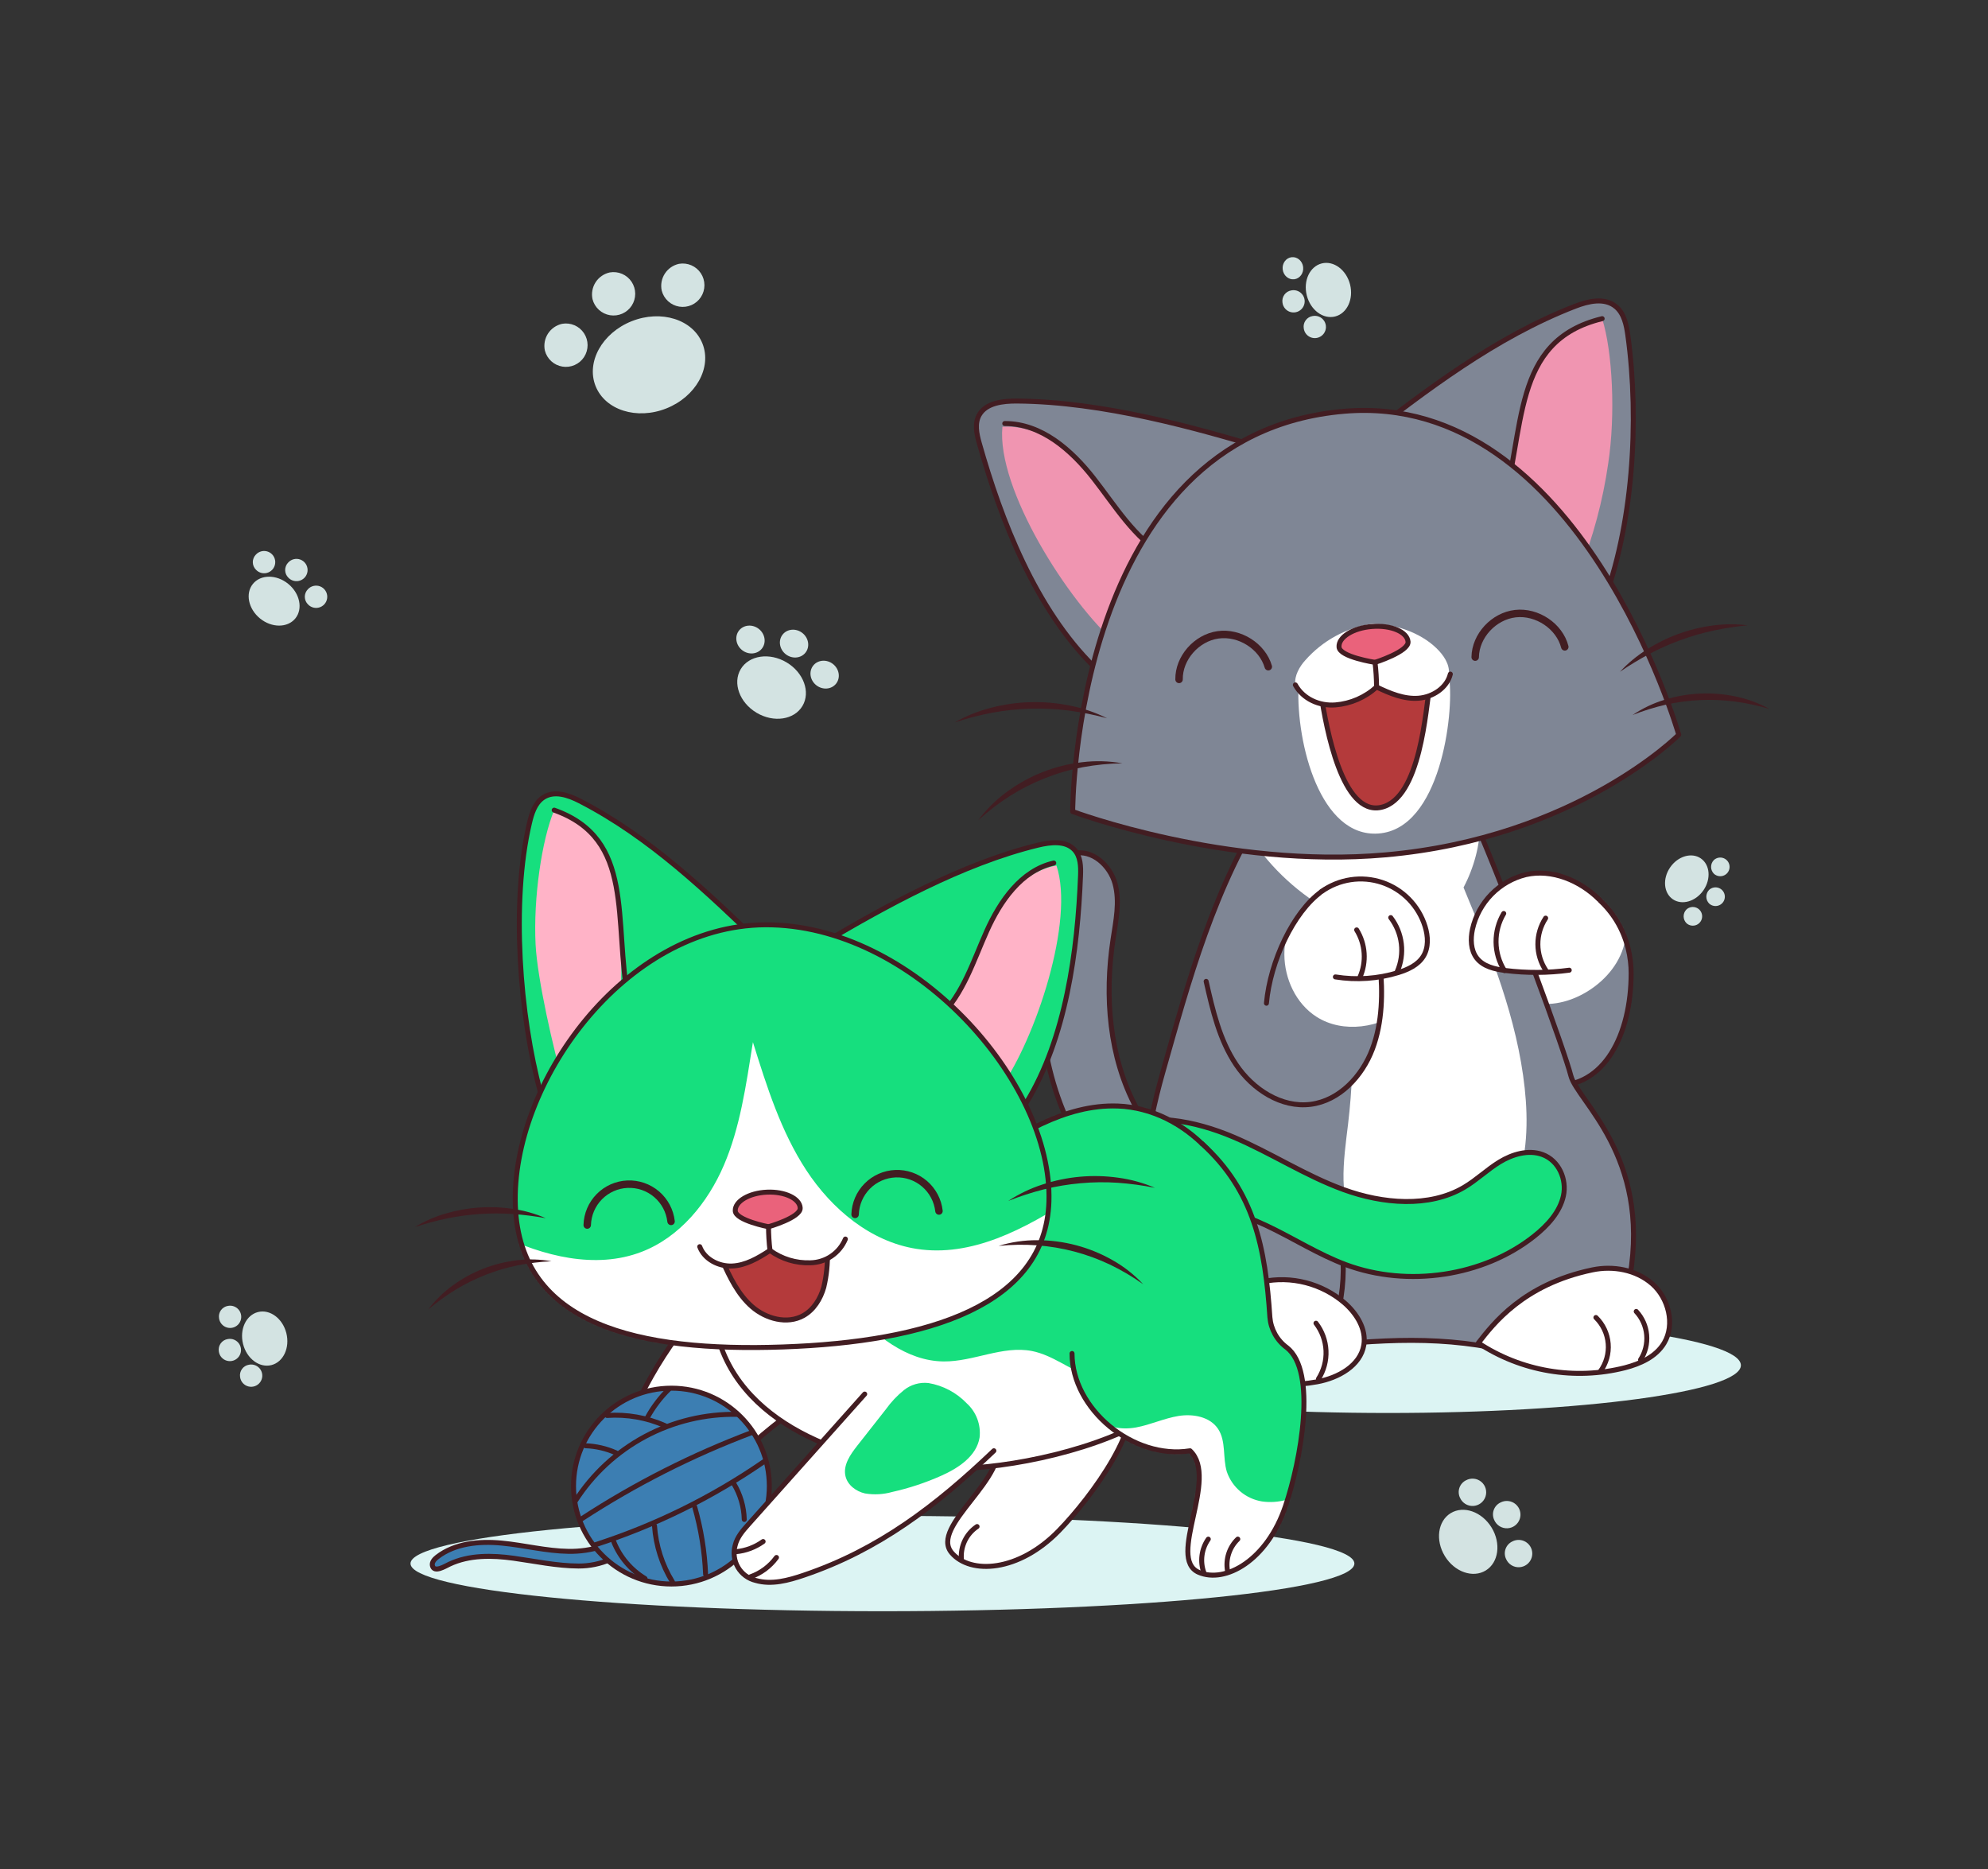 <svg width="800" height="752" viewBox="0 0 800 752" fill="none" xmlns="http://www.w3.org/2000/svg">
<rect x="0" y="0" width="800" height="752" fill="#333333" stroke="none"/>
<path d="M597.885 631.89C603.076 628.714 604.126 620.977 600.229 614.609C596.333 608.241 588.966 605.653 583.775 608.829C578.584 612.005 577.534 619.743 581.431 626.111C585.327 632.479 592.694 635.066 597.885 631.89Z" fill="#D3E3E2"/>
<path d="M589.948 595.598C590.92 595.071 592.028 594.85 593.128 594.963C594.228 595.076 595.268 595.518 596.113 596.231C596.958 596.945 597.568 597.896 597.864 598.962C598.16 600.027 598.128 601.157 597.772 602.204C597.416 603.25 596.753 604.166 595.869 604.83C594.985 605.494 593.921 605.876 592.817 605.927C591.712 605.977 590.618 605.693 589.677 605.113C588.736 604.532 587.992 603.681 587.543 602.671C586.926 601.413 586.832 599.963 587.283 598.637C587.734 597.311 588.692 596.218 589.948 595.598Z" fill="#D3E3E2"/>
<path d="M603.739 604.577C604.711 604.05 605.82 603.829 606.92 603.942C608.02 604.054 609.061 604.496 609.906 605.21C610.752 605.923 611.362 606.874 611.659 607.94C611.955 609.006 611.923 610.136 611.567 611.183C611.211 612.23 610.548 613.146 609.664 613.81C608.78 614.475 607.716 614.857 606.611 614.908C605.506 614.959 604.412 614.675 603.47 614.094C602.529 613.513 601.785 612.662 601.335 611.652C600.717 610.395 600.624 608.944 601.074 607.618C601.525 606.292 602.483 605.198 603.739 604.577Z" fill="#D3E3E2"/>
<path d="M608.497 620.251C609.469 619.725 610.578 619.504 611.678 619.616C612.777 619.729 613.818 620.171 614.663 620.884C615.508 621.597 616.118 622.549 616.414 623.614C616.71 624.679 616.678 625.809 616.323 626.856C615.967 627.903 615.304 628.818 614.42 629.482C613.536 630.147 612.473 630.529 611.368 630.58C610.264 630.631 609.17 630.347 608.229 629.767C607.288 629.186 606.544 628.336 606.093 627.326C605.476 626.069 605.383 624.618 605.833 623.292C606.284 621.966 607.242 620.872 608.497 620.251Z" fill="#D3E3E2"/>
<path d="M254.201 129.236C266.078 124.516 278.829 128.545 282.681 138.237C286.532 147.93 280.026 159.61 268.148 164.331C256.27 169.051 243.519 165.021 239.668 155.33C235.817 145.639 242.319 133.956 254.201 129.236Z" fill="#D3E3E2"/>
<path d="M226.229 130.282C227.902 129.991 229.624 130.195 231.183 130.868C232.743 131.541 234.072 132.655 235.008 134.072C235.944 135.489 236.447 137.148 236.454 138.847C236.461 140.545 235.973 142.209 235.049 143.634C234.125 145.059 232.806 146.184 231.252 146.87C229.699 147.557 227.979 147.775 226.303 147.499C224.627 147.223 223.068 146.464 221.817 145.315C220.566 144.166 219.677 142.678 219.26 141.031C218.762 138.682 219.217 136.231 220.523 134.216C221.829 132.202 223.881 130.787 226.229 130.282Z" fill="#D3E3E2"/>
<path d="M245.398 109.614C247.071 109.323 248.793 109.527 250.352 110.2C251.911 110.874 253.239 111.987 254.175 113.404C255.111 114.821 255.613 116.48 255.62 118.178C255.628 119.876 255.139 121.54 254.216 122.964C253.292 124.389 251.972 125.514 250.419 126.2C248.866 126.886 247.146 127.105 245.471 126.829C243.795 126.552 242.237 125.793 240.986 124.645C239.735 123.496 238.847 122.008 238.429 120.362C237.932 118.013 238.386 115.562 239.693 113.548C240.999 111.533 243.051 110.118 245.398 109.614Z" fill="#D3E3E2"/>
<path d="M273.25 106.153C274.923 105.862 276.645 106.066 278.204 106.739C279.764 107.412 281.093 108.526 282.029 109.943C282.965 111.36 283.468 113.019 283.475 114.718C283.482 116.416 282.994 118.08 282.07 119.505C281.146 120.93 279.827 122.055 278.273 122.741C276.72 123.428 275 123.646 273.324 123.37C271.648 123.094 270.089 122.335 268.838 121.186C267.587 120.037 266.698 118.549 266.281 116.902C265.783 114.553 266.238 112.102 267.544 110.087C268.85 108.072 270.902 106.657 273.25 106.153Z" fill="#D3E3E2"/>
<path d="M672.098 348.99C675.218 344.456 680.744 342.842 684.441 345.386C688.139 347.93 688.607 353.67 685.493 358.203C682.379 362.735 676.846 364.351 673.149 361.808C669.451 359.265 668.978 353.52 672.098 348.99Z" fill="#D3E3E2"/>
<path d="M689.667 346.068C690.197 345.566 690.862 345.228 691.581 345.097C692.299 344.966 693.04 345.048 693.714 345.332C694.387 345.615 694.962 346.089 695.371 346.695C695.779 347.301 696.002 348.012 696.012 348.743C696.022 349.473 695.819 350.191 695.427 350.807C695.036 351.424 694.474 351.914 693.809 352.216C693.144 352.518 692.405 352.62 691.683 352.509C690.961 352.398 690.287 352.079 689.743 351.591C689.001 350.869 688.576 349.881 688.562 348.846C688.548 347.81 688.945 346.811 689.667 346.068Z" fill="#D3E3E2"/>
<path d="M687.754 358.063C688.284 357.56 688.949 357.222 689.668 357.091C690.387 356.959 691.128 357.04 691.802 357.324C692.475 357.608 693.052 358.081 693.46 358.687C693.869 359.293 694.092 360.005 694.102 360.736C694.112 361.467 693.909 362.185 693.518 362.802C693.127 363.419 692.564 363.909 691.899 364.211C691.233 364.514 690.494 364.616 689.772 364.505C689.049 364.394 688.375 364.074 687.831 363.586C687.089 362.864 686.664 361.876 686.65 360.841C686.635 359.805 687.032 358.806 687.754 358.063Z" fill="#D3E3E2"/>
<path d="M678.622 365.962C679.151 365.459 679.816 365.121 680.535 364.989C681.254 364.858 681.996 364.939 682.67 365.223C683.343 365.506 683.919 365.98 684.328 366.586C684.737 367.192 684.96 367.904 684.97 368.635C684.98 369.366 684.777 370.084 684.386 370.701C683.995 371.318 683.432 371.808 682.766 372.11C682.101 372.413 681.362 372.514 680.64 372.403C679.917 372.292 679.243 371.973 678.699 371.485C677.957 370.763 677.532 369.775 677.517 368.74C677.502 367.704 677.9 366.705 678.622 365.962Z" fill="#D3E3E2"/>
<path d="M103.823 527.909C108.631 526.692 113.739 530.485 115.228 536.377C116.718 542.269 114.029 548.034 109.22 549.25C104.412 550.466 99.305 546.674 97.815 540.782C96.325 534.89 99.014 529.125 103.823 527.909Z" fill="#D3E3E2"/>
<path d="M100.2 549.099C101.084 548.925 102.001 549.021 102.829 549.376C103.658 549.731 104.361 550.327 104.846 551.087C105.33 551.847 105.575 552.735 105.547 553.636C105.52 554.537 105.221 555.409 104.69 556.138C104.16 556.866 103.422 557.418 102.573 557.721C101.724 558.024 100.803 558.065 99.931 557.837C99.059 557.609 98.276 557.123 97.684 556.443C97.092 555.764 96.719 554.921 96.613 554.026C96.437 552.897 96.716 551.745 97.388 550.821C98.061 549.898 99.072 549.278 100.2 549.099Z" fill="#D3E3E2"/>
<path d="M91.64 538.777C92.524 538.603 93.441 538.7 94.269 539.054C95.098 539.409 95.8 540.006 96.285 540.766C96.769 541.526 97.014 542.414 96.986 543.315C96.958 544.216 96.659 545.088 96.129 545.816C95.598 546.545 94.86 547.097 94.011 547.399C93.162 547.702 92.242 547.742 91.37 547.514C90.498 547.286 89.715 546.801 89.123 546.121C88.531 545.441 88.157 544.599 88.051 543.704C87.876 542.575 88.155 541.422 88.827 540.499C89.5 539.575 90.511 538.956 91.64 538.777Z" fill="#D3E3E2"/>
<path d="M91.732 525.43C92.616 525.256 93.533 525.353 94.361 525.708C95.19 526.063 95.892 526.659 96.377 527.419C96.862 528.179 97.106 529.067 97.078 529.968C97.05 530.869 96.751 531.741 96.221 532.47C95.69 533.198 94.952 533.75 94.103 534.053C93.254 534.356 92.334 534.396 91.462 534.168C90.59 533.94 89.806 533.454 89.215 532.774C88.623 532.095 88.249 531.252 88.143 530.357C87.967 529.228 88.246 528.075 88.919 527.152C89.592 526.228 90.603 525.609 91.732 525.43Z" fill="#D3E3E2"/>
<path d="M537.274 127.335C542.083 126.119 544.773 120.355 543.282 114.463C541.792 108.57 536.686 104.778 531.877 105.995C527.068 107.211 524.378 112.974 525.869 118.867C527.359 124.76 532.466 128.551 537.274 127.335Z" fill="#D3E3E2"/>
<path d="M528.232 127.16C529.117 126.986 530.033 127.083 530.862 127.438C531.691 127.793 532.393 128.389 532.878 129.149C533.362 129.909 533.607 130.798 533.579 131.699C533.551 132.6 533.252 133.472 532.721 134.2C532.19 134.929 531.452 135.481 530.603 135.783C529.754 136.086 528.833 136.126 527.961 135.898C527.089 135.669 526.306 135.184 525.714 134.504C525.123 133.824 524.75 132.981 524.644 132.086C524.468 130.957 524.747 129.805 525.42 128.881C526.093 127.958 527.104 127.339 528.232 127.16Z" fill="#D3E3E2"/>
<path d="M519.672 116.838C520.556 116.663 521.473 116.759 522.302 117.113C523.131 117.467 523.834 118.062 524.319 118.822C524.805 119.581 525.05 120.47 525.023 121.371C524.996 122.272 524.698 123.144 524.168 123.873C523.639 124.602 522.901 125.154 522.053 125.458C521.204 125.762 520.284 125.803 519.411 125.576C518.539 125.349 517.755 124.864 517.163 124.185C516.57 123.506 516.196 122.664 516.089 121.769C515.912 120.64 516.189 119.487 516.861 118.563C517.533 117.638 518.544 117.018 519.672 116.838Z" fill="#D3E3E2"/>
<path d="M520.815 112.366C523.087 112.098 524.693 109.892 524.403 107.44C524.113 104.988 522.036 103.218 519.764 103.487C517.492 103.756 515.886 105.961 516.176 108.413C516.467 110.866 518.543 112.635 520.815 112.366Z" fill="#D3E3E2"/>
<path d="M298.072 269.239C301.409 263.644 309.676 262.427 316.536 266.519C323.396 270.611 326.254 278.465 322.916 284.059C319.579 289.652 311.312 290.871 304.452 286.778C297.592 282.684 294.737 274.828 298.072 269.239Z" fill="#D3E3E2"/>
<path d="M306.607 260.949C308.464 258.594 307.908 255.059 305.365 253.053C302.822 251.048 299.255 251.331 297.398 253.686C295.54 256.041 296.096 259.576 298.639 261.582C301.182 263.587 304.75 263.304 306.607 260.949Z" fill="#D3E3E2"/>
<path d="M324.144 262.589C326.001 260.234 325.445 256.699 322.901 254.693C320.358 252.688 316.791 252.971 314.934 255.326C313.076 257.681 313.633 261.216 316.176 263.222C318.719 265.227 322.286 264.944 324.144 262.589Z" fill="#D3E3E2"/>
<path d="M336.454 275.073C338.311 272.718 337.755 269.183 335.212 267.177C332.669 265.172 329.101 265.455 327.244 267.81C325.387 270.165 325.943 273.7 328.486 275.706C331.029 277.711 334.597 277.428 336.454 275.073Z" fill="#D3E3E2"/>
<path d="M101.775 234.931C104.907 231.085 111.266 231.077 115.977 234.914C120.687 238.751 121.979 244.979 118.846 248.827C115.712 252.676 109.355 252.683 104.644 248.846C99.934 245.009 98.644 238.779 101.775 234.931Z" fill="#D3E3E2"/>
<path d="M102.96 223.16C103.566 222.492 104.358 222.023 105.235 221.812C106.112 221.602 107.031 221.661 107.874 221.981C108.717 222.301 109.443 222.868 109.959 223.608C110.474 224.347 110.755 225.225 110.765 226.126C110.774 227.027 110.511 227.911 110.011 228.661C109.511 229.411 108.796 229.992 107.96 230.33C107.125 230.668 106.206 230.746 105.326 230.553C104.445 230.361 103.642 229.908 103.023 229.253C102.208 228.453 101.744 227.362 101.732 226.22C101.72 225.077 102.162 223.977 102.96 223.16Z" fill="#D3E3E2"/>
<path d="M115.978 226.337C116.584 225.669 117.377 225.2 118.253 224.99C119.13 224.78 120.049 224.838 120.892 225.159C121.735 225.479 122.461 226.046 122.977 226.785C123.492 227.525 123.773 228.402 123.782 229.304C123.792 230.205 123.529 231.088 123.029 231.838C122.529 232.588 121.814 233.17 120.978 233.507C120.143 233.845 119.225 233.923 118.344 233.731C117.463 233.539 116.661 233.086 116.041 232.431C115.226 231.631 114.762 230.54 114.75 229.397C114.738 228.255 115.18 227.154 115.978 226.337Z" fill="#D3E3E2"/>
<path d="M123.887 237.101C124.493 236.433 125.286 235.964 126.162 235.754C127.039 235.544 127.958 235.603 128.801 235.923C129.643 236.243 130.37 236.81 130.885 237.549C131.401 238.289 131.682 239.166 131.691 240.068C131.701 240.969 131.438 241.852 130.938 242.602C130.438 243.352 129.723 243.934 128.887 244.271C128.052 244.609 127.133 244.687 126.253 244.495C125.372 244.303 124.57 243.85 123.95 243.196C123.135 242.395 122.671 241.304 122.659 240.161C122.647 239.019 123.089 237.918 123.887 237.101Z" fill="#D3E3E2"/>
<path d="M558.52 568.519C636.967 568.519 700.56 559.93 700.56 549.334C700.56 538.739 636.967 530.149 558.52 530.149C480.074 530.149 416.481 538.739 416.481 549.334C416.481 559.93 480.074 568.519 558.52 568.519Z" fill="#DCF4F3"/>
<path d="M512.248 483.14C489.092 482.036 468.184 466.191 457.257 445.743C446.33 425.296 444.436 400.943 447.895 378.024C449.026 370.542 450.696 362.81 448.697 355.512C446.698 348.214 439.492 341.64 432.129 343.415C423.923 345.4 421.096 355.46 420.071 363.823C416.336 394.487 417.375 426.835 431.208 454.448C445.041 482.062 474.009 503.666 504.818 501.563C507.883 495.676 510.371 489.506 512.248 483.14Z" fill="#7F8695" stroke="#421D22" stroke-width="2" stroke-linecap="round" stroke-linejoin="round"/>
<path d="M626.018 351.975C650.923 360.496 656.393 379.51 656.393 391.555C656.393 416.302 645.584 437.657 625.137 436.762C617.589 420.641 613.907 403.113 609.726 385.809" fill="#7F8695"/>
<mask id="mask0_3929_271" style="mask-type:luminance" maskUnits="userSpaceOnUse" x="609" y="351" width="48" height="86">
<path d="M626.018 351.975C650.923 360.496 656.393 379.51 656.393 391.555C656.393 416.302 645.584 437.657 625.137 436.762C617.589 420.641 613.907 403.113 609.726 385.809" fill="white"/>
</mask>
<g mask="url(#mask0_3929_271)">
<path d="M648.186 357.577C654.208 363.652 655.826 373.33 653.196 381.469C650.566 389.609 644.136 396.197 636.562 400.181C629.29 404.02 620.191 405.546 612.893 401.772C606.45 398.445 602.505 391.607 600.427 384.665C597.942 376.367 597.679 367.215 600.914 359.181C604.149 351.147 611.144 344.441 619.639 342.731C628.133 341.022 636.68 345.979 648.186 357.577Z" fill="white"/>
</g>
<path d="M626.018 351.975C650.923 360.496 656.393 379.51 656.393 391.555C656.393 416.302 645.584 437.657 625.137 436.762C617.589 420.641 613.907 403.113 609.726 385.809" stroke="#421D22" stroke-width="2" stroke-linecap="round" stroke-linejoin="round"/>
<path d="M511.643 543.785C487.974 546.507 468.263 546.652 461.636 507.861C457.165 481.707 460.978 455.868 467.987 431.227C478.283 394.987 488.5 356.538 510.907 322.205C533.221 321.784 563.215 324.283 592.367 327.478C608.462 364.73 629.606 422.85 632.157 432.883C634.682 442.837 664.097 465.152 655.931 513.463C652.21 535.462 625.319 546.862 599.915 542.115C571.381 536.79 544.635 539.985 511.643 543.785Z" fill="#7F8695" stroke="#421D22" stroke-width="2" stroke-linecap="round" stroke-linejoin="round"/>
<path d="M505.016 339.523C513.721 351.763 525.274 361.7 538.678 368.478C544.538 396.026 545.822 424.352 542.478 452.318C540.703 467.072 538.021 483.469 546.607 495.593C554.392 506.572 570.105 510.241 582.834 505.849C595.562 501.457 605.148 490.241 609.895 477.644C614.642 465.047 615.01 451.187 613.564 437.814C610.526 409.872 599.888 383.402 588.948 357.077C593.18 349.052 595.514 340.163 595.773 331.094C567.24 338.089 537.666 340.877 505.016 339.523Z" fill="white"/>
<path d="M485.371 394.855C488 406.506 490.762 418.458 497.429 428.373C504.095 438.288 515.627 445.862 527.475 444.323C539.046 442.824 548.159 433.002 552.275 422.088C556.39 411.174 556.43 399.208 555.417 388.544C552.064 377.498 548.711 366.466 545.319 354.631C540.509 354.754 535.823 356.181 531.762 358.76C520.427 366.913 511.143 386.874 509.631 403.652" fill="#7F8695"/>
<mask id="mask1_3929_271" style="mask-type:luminance" maskUnits="userSpaceOnUse" x="485" y="354" width="71" height="91">
<path d="M485.371 394.855C488 406.506 490.762 418.458 497.429 428.373C504.095 438.288 515.627 445.862 527.475 444.323C539.046 442.824 548.159 433.002 552.275 422.088C556.39 411.174 556.43 399.208 555.417 388.544C552.064 377.498 548.711 366.466 545.319 354.631C540.509 354.754 535.823 356.181 531.762 358.76C520.427 366.913 511.143 386.874 509.631 403.652" fill="white"/>
</mask>
<g mask="url(#mask1_3929_271)">
<path d="M527.054 357.156C520.927 364.783 516.798 374.29 516.85 384.073C516.903 393.856 521.518 403.823 529.763 409.096C540.48 415.96 555.391 413.606 565.411 405.756C574.787 398.419 580.572 386.413 579.599 374.553C578.626 362.692 570.539 351.475 559.297 347.596C548.028 343.704 534.392 348.017 527.054 357.156Z" fill="white"/>
</g>
<path d="M485.371 394.855C488 406.506 490.762 418.458 497.429 428.373C504.095 438.288 515.627 445.862 527.475 444.323C539.046 442.824 548.159 433.002 552.275 422.088C556.39 411.174 556.43 399.208 555.417 388.544C552.064 377.498 548.711 366.466 545.319 354.631C540.509 354.754 535.823 356.181 531.762 358.76C520.427 366.913 511.143 386.874 509.631 403.652" stroke="#421D22" stroke-width="2" stroke-linecap="round" stroke-linejoin="round"/>
<path d="M531.736 358.76C535.228 356.248 539.266 354.603 543.519 353.961C547.772 353.318 552.116 353.697 556.194 355.065C560.271 356.433 563.965 358.752 566.969 361.829C569.974 364.907 572.203 368.655 573.472 372.764C574.695 376.709 574.932 381.233 572.776 384.757C570.645 388.254 566.608 390.108 562.69 391.318C554.498 393.833 545.837 394.431 537.377 393.067" fill="white"/>
<path d="M531.736 358.76C535.228 356.248 539.266 354.603 543.519 353.961C547.772 353.318 552.116 353.697 556.194 355.065C560.271 356.433 563.965 358.752 566.969 361.829C569.974 364.907 572.203 368.655 573.472 372.764C574.695 376.709 574.932 381.233 572.776 384.757C570.645 388.254 566.608 390.108 562.69 391.318C554.498 393.833 545.837 394.431 537.377 393.067" stroke="#421D22" stroke-width="2" stroke-linecap="round" stroke-linejoin="round"/>
<path d="M547.253 393.198C548.595 390.154 549.177 386.829 548.948 383.509C548.719 380.19 547.686 376.976 545.938 374.145" stroke="#421D22" stroke-width="2" stroke-linecap="round" stroke-linejoin="round"/>
<path d="M562.255 390.95C563.801 387.422 564.375 383.545 563.917 379.721C563.459 375.896 561.986 372.264 559.651 369.201" stroke="#421D22" stroke-width="2" stroke-linecap="round" stroke-linejoin="round"/>
<path d="M643.545 361.942C635.826 354.224 624.478 349.543 614.024 351.909C608.758 353.208 603.959 355.951 600.165 359.828C596.372 363.704 593.735 368.563 592.551 373.856C591.71 377.787 591.802 382.245 594.221 385.427C596.864 388.899 601.519 389.951 605.806 390.49C614.336 391.551 622.968 391.506 631.487 390.358" fill="white"/>
<path d="M643.545 361.942C635.826 354.224 624.478 349.543 614.024 351.909C608.758 353.208 603.959 355.951 600.165 359.828C596.372 363.704 593.735 368.563 592.551 373.856C591.71 377.787 591.802 382.245 594.221 385.427C596.864 388.899 601.519 389.951 605.806 390.49C614.336 391.551 622.968 391.506 631.487 390.358" stroke="#421D22" stroke-width="2" stroke-linecap="round" stroke-linejoin="round"/>
<path d="M605.398 390.516C603.244 387.083 602.079 383.122 602.03 379.069C601.981 375.016 603.051 371.028 605.122 367.544" stroke="#421D22" stroke-width="2" stroke-linecap="round" stroke-linejoin="round"/>
<path d="M622.111 390.516C620.015 387.401 618.886 383.736 618.865 379.981C618.844 376.227 619.932 372.55 621.992 369.411" stroke="#421D22" stroke-width="2" stroke-linecap="round" stroke-linejoin="round"/>
<path d="M640.77 510.951C649.094 509.202 658.364 510.846 664.886 516.54C671.408 522.233 674.183 532.898 669.659 540.406C666.319 545.968 659.994 548.729 653.893 550.32C643.906 552.847 633.503 553.267 623.345 551.553C613.187 549.84 603.497 546.03 594.892 540.366C600.875 532.727 612.868 516.789 640.77 510.951Z" fill="white" stroke="#421D22" stroke-width="2" stroke-linecap="round" stroke-linejoin="round"/>
<path d="M643.978 551.833C646.354 548.606 647.485 544.629 647.161 540.635C646.837 536.641 645.081 532.899 642.216 530.097" stroke="#421D22" stroke-width="2" stroke-linecap="round" stroke-linejoin="round"/>
<path d="M660.178 547.112C662.091 544.138 662.959 540.612 662.644 537.09C662.33 533.569 660.852 530.252 658.443 527.664" stroke="#421D22" stroke-width="2" stroke-linecap="round" stroke-linejoin="round"/>
<path d="M536.022 535.896C539.378 526.786 540.893 517.102 540.48 507.403C540.067 497.704 537.734 488.184 533.616 479.393" fill="#7F8695"/>
<path d="M536.022 535.896C539.378 526.786 540.893 517.102 540.48 507.403C540.067 497.704 537.734 488.184 533.616 479.393" stroke="#421D22" stroke-width="2" stroke-linecap="round" stroke-linejoin="round"/>
<path d="M481.057 541.773C485.883 531.083 496.376 518.196 507.921 515.698C513.714 514.489 519.707 514.623 525.44 516.091C531.173 517.559 536.493 520.322 540.992 524.166C545.923 528.453 549.868 534.725 548.829 541.155C547.475 549.492 538.481 554.423 530.104 555.961C511.866 559.328 491.55 555.567 481.057 541.773Z" fill="white" stroke="#421D22" stroke-width="2" stroke-linecap="round" stroke-linejoin="round"/>
<path d="M507.501 554.686C508.731 547.626 507.574 540.358 504.214 534.028" stroke="#421D22" stroke-width="2" stroke-linecap="round" stroke-linejoin="round"/>
<path d="M530.553 554.844C532.716 551.455 533.782 547.481 533.605 543.465C533.429 539.449 532.019 535.584 529.567 532.398" stroke="#421D22" stroke-width="2" stroke-linecap="round" stroke-linejoin="round"/>
<path d="M510.394 180.941C481.636 172.21 443.805 161.598 409.236 161.362C403.581 161.322 396.875 162.098 394.114 166.858C392.115 170.29 393.009 174.524 394.074 178.298C402.911 209.581 416.783 245.071 440.268 268.24C464.253 246.53 488.329 216.037 510.394 180.941Z" fill="#7F8695" stroke="#421D22" stroke-width="2" stroke-linecap="round" stroke-linejoin="round"/>
<path d="M464.806 220.955C454.155 212.579 447.16 200.784 438.442 190.54C429.723 180.297 417.876 171 403.385 171.697C400.992 196.734 429.881 242.27 449.618 259.325C453.181 249.897 458.519 232.644 464.806 220.955Z" fill="#F095B1"/>
<path d="M404.331 170.408C419.072 170.343 431.222 181.138 440.032 192.394C448.842 203.65 456.442 216.471 468.987 223.782" stroke="#421D22" stroke-width="2" stroke-linecap="round" stroke-linejoin="round"/>
<path d="M546.804 177.969C573.971 156.97 601.571 135.72 633.827 123.229C639.1 121.19 645.701 119.586 650.264 123.399C653.564 126.148 654.485 130.724 655.063 134.892C659.823 169.488 657.062 212.079 644.728 243.729C613.235 230.37 582.058 205.438 546.804 177.969Z" fill="#7F8695" stroke="#421D22" stroke-width="2" stroke-linecap="round" stroke-linejoin="round"/>
<path d="M607.909 200.152C608.843 188.108 609.658 173.42 613.656 160.389C617.653 147.358 621.361 135.773 644.728 128.212C648.896 141.362 650.185 166.858 647.147 186.609C645.002 201.496 641.095 216.075 635.51 230.041C626.621 219.706 621.519 211.658 607.909 200.152Z" fill="#F095B1"/>
<path d="M644.728 128.212C607.765 137.206 614.142 172.762 603.886 207.187" stroke="#421D22" stroke-width="2" stroke-linecap="round" stroke-linejoin="round"/>
<path d="M675.55 295.63C675.55 295.63 635.918 157.377 540.913 165.477C431.563 174.8 431.668 326.531 431.668 326.531C431.668 326.531 493.339 349.648 557.587 343.954C634.405 337.143 675.55 295.63 675.55 295.63Z" fill="#7F8695" stroke="#421D22" stroke-width="2" stroke-linecap="round" stroke-linejoin="round"/>
<path d="M451.682 307.136C446.334 307.193 441.002 307.712 435.745 308.687C430.539 309.668 425.439 311.147 420.518 313.106C415.593 315.049 410.86 317.448 406.382 320.272C401.873 323.151 397.619 326.411 393.667 330.016C396.922 325.643 400.818 321.786 405.225 318.576C414.094 312.054 424.508 307.953 435.442 306.676C440.848 306.012 446.322 306.167 451.682 307.136Z" fill="#421D22"/>
<path d="M445.501 288.99C440.459 287.627 435.333 286.595 430.156 285.899C419.877 284.592 409.458 284.884 399.268 286.767C394.137 287.739 389.076 289.052 384.12 290.699C388.733 288.073 393.677 286.079 398.821 284.769C409.171 282.068 420.001 281.767 430.485 283.888C435.697 284.907 440.747 286.623 445.501 288.99Z" fill="#421D22"/>
<path d="M651.881 270.304C655.09 266.85 658.737 263.831 662.73 261.323C670.737 256.213 679.768 252.923 689.186 251.685C693.856 251.036 698.591 251.005 703.269 251.593C698.658 252.048 694.075 252.755 689.541 253.71C685.058 254.674 680.646 255.948 676.339 257.523C672.023 259.083 667.822 260.946 663.768 263.098C659.675 265.277 655.706 267.683 651.881 270.304Z" fill="#421D22"/>
<path d="M656.97 287.688C660.954 284.998 665.32 282.923 669.922 281.534C679.198 278.67 689.054 278.23 698.548 280.258C703.255 281.234 707.789 282.909 712 285.229C707.48 283.892 702.864 282.903 698.193 282.27C688.939 281.066 679.545 281.484 670.435 283.506C665.848 284.561 661.347 285.959 656.97 287.688Z" fill="#421D22"/>
<path d="M583.215 273.237C585.095 286.925 579.73 333.566 554.707 335.367C531.261 337.064 521.636 299.154 522.517 276.392C542.179 270.344 563.032 269.26 583.215 273.237Z" fill="white"/>
<path d="M575.325 276.129C573.747 284.769 571.722 321.403 555.746 324.848C540.098 328.227 533.707 293 531.617 279.377C543.53 276.813 562.307 272.934 575.325 276.129Z" fill="#B43A3B" stroke="#421E23" stroke-width="2" stroke-linecap="round" stroke-linejoin="round"/>
<path d="M552.195 250.975C561.361 251.054 571.486 254.472 578.008 260.771C580.874 263.532 583.373 267.148 583.07 271.067C582.808 272.914 582.075 274.663 580.942 276.146C579.809 277.629 578.314 278.796 576.601 279.535C573.151 281.087 569.301 281.514 565.595 280.758C561.687 279.186 557.653 277.945 553.537 277.05C549.182 279.918 544.33 281.947 539.23 283.033C534.089 283.901 528.408 283.007 524.49 279.64C522.899 278.273 521.544 277.234 521.268 275.183C520.821 271.935 523.004 268.122 525.239 265.689C532.211 257.763 541.758 252.552 552.195 250.975Z" fill="white"/>
<path d="M566.62 258.207C566.292 254.223 559.809 251.474 552.143 252.066C544.477 252.658 538.52 256.379 538.849 260.363C539.178 264.348 553.326 266.504 553.326 266.504C553.326 266.504 566.949 262.191 566.62 258.207Z" fill="#EA627B" stroke="#421D22" stroke-width="2" stroke-linecap="round" stroke-linejoin="round"/>
<path d="M583.636 271.225C582.321 276.708 576.614 280.469 570.855 280.929C565.095 281.389 559.441 279.062 553.958 276.419C549.383 280.586 543.557 283.12 537.389 283.625C530.867 284.137 524.372 281.205 521.268 275.577" stroke="#421D22" stroke-width="2" stroke-linecap="round" stroke-linejoin="round"/>
<path d="M553.326 266.504C553.717 269.795 553.928 273.105 553.958 276.419" stroke="#421D22" stroke-width="2" stroke-linecap="round" stroke-linejoin="round"/>
<path d="M593.642 264.4C593.761 255.827 601.085 247.898 609.816 246.898C618.547 245.899 627.555 251.948 629.698 260.271" stroke="#421D22" stroke-width="3" stroke-linecap="round" stroke-linejoin="round"/>
<path d="M474.47 273.368C474.338 264.795 481.439 256.668 490.13 255.432C498.822 254.196 508 260.008 510.381 268.253" stroke="#421D22" stroke-width="3" stroke-linecap="round" stroke-linejoin="round"/>
<path d="M355.11 648.283C459.998 648.283 545.027 639.694 545.027 629.098C545.027 618.503 459.998 609.913 355.11 609.913C250.222 609.913 165.194 618.503 165.194 629.098C165.194 639.694 250.222 648.283 355.11 648.283Z" fill="#DCF4F3"/>
<path d="M458.912 469.938C469.628 496.263 463.698 518.893 453.297 544.758C452.44 546.994 452.071 549.387 452.214 551.777C452.356 554.168 453.008 556.5 454.125 558.618C461.147 572.543 439.49 602.129 426.064 615.923C409.93 632.504 390.587 633.595 383.013 624.825C373.756 614.108 406.84 594.358 401.054 579.249C378.766 572.595 365.538 543.496 375.203 523.404" fill="white"/>
<path d="M458.912 469.938C469.628 496.263 463.698 518.893 453.297 544.758C452.44 546.994 452.071 549.387 452.214 551.777C452.356 554.168 453.008 556.5 454.125 558.618C461.147 572.543 439.49 602.129 426.064 615.923C409.93 632.504 390.587 633.595 383.013 624.825C373.756 614.108 406.84 594.358 401.054 579.249C378.766 572.595 365.538 543.496 375.203 523.404" stroke="#421D22" stroke-width="2" stroke-linecap="round" stroke-linejoin="round"/>
<path d="M386.879 627.363C386.667 624.808 387.14 622.242 388.249 619.931C389.359 617.62 391.065 615.646 393.191 614.213" stroke="#421D22" stroke-width="2" stroke-linecap="round" stroke-linejoin="round"/>
<path d="M447.471 453.58C462.843 447.427 480.897 450.977 496.137 457.407C511.377 463.837 525.157 473.002 540.753 478.669C556.348 484.337 575.099 486.046 589.182 477.723C594.271 474.711 598.452 470.583 603.488 467.506C608.525 464.429 615.007 462.469 620.648 464.508C627.407 466.953 630.563 474.633 629.143 481.155C627.723 487.677 622.779 493.094 617.282 497.447C596.966 513.542 566.539 518.131 541.621 508.86C519.714 500.695 500.608 482.614 476.084 486.862C469.956 474.146 460.265 462.903 447.471 453.58Z" fill="#16DF7E" stroke="#421D22" stroke-width="2" stroke-linecap="round" stroke-linejoin="round"/>
<path d="M278.134 530.333C262.179 549.898 250.815 572.792 244.879 597.329C243.604 602.642 242.578 608.191 243.722 613.516C244.866 618.842 248.679 623.957 254.018 625.075C262.591 626.889 269.547 618.553 274.768 611.504C291.487 588.977 312.685 570.152 337.03 556.211" fill="white"/>
<path d="M278.134 530.333C262.179 549.898 250.815 572.792 244.879 597.329C243.604 602.642 242.578 608.191 243.722 613.516C244.866 618.842 248.679 623.957 254.018 625.075C262.591 626.889 269.547 618.553 274.768 611.504C291.487 588.977 312.685 570.152 337.03 556.211" stroke="#421D22" stroke-width="2" stroke-linecap="round" stroke-linejoin="round"/>
<path d="M289.837 541.037C302.026 577.066 349.061 590.873 383.881 590.873C405.249 590.873 443.579 583.523 466.275 568.217C488.971 552.911 504.724 526.007 502.436 498.722C500.148 471.437 477.242 446.059 449.878 445.02C428.339 444.205 408.97 457.039 390.89 468.768C372.809 480.497 352.165 492.082 330.495 489.531C318.371 506.086 299.436 523.312 289.837 541.037Z" fill="white"/>
<mask id="mask2_3929_271" style="mask-type:luminance" maskUnits="userSpaceOnUse" x="289" y="444" width="214" height="147">
<path d="M289.837 541.037C302.026 577.066 349.061 590.873 383.881 590.873C405.249 590.873 443.579 583.523 466.275 568.217C488.971 552.911 504.724 526.007 502.436 498.722C500.148 471.437 477.242 446.059 449.878 445.02C428.339 444.205 408.97 457.039 390.89 468.768C372.809 480.497 352.165 492.082 330.495 489.531C318.371 506.086 299.436 523.312 289.837 541.037Z" fill="white"/>
</mask>
<g mask="url(#mask2_3929_271)">
<path d="M303.464 447.426C309.127 476.576 322.453 503.69 342.07 525.981C351.972 537.197 364.792 547.638 379.743 547.783C391.735 547.901 403.478 541.3 415.247 543.588C423.504 545.205 430.316 550.965 438.232 553.844C452.354 558.999 468.83 554.107 480.099 544.166C491.368 534.226 498.035 519.945 501.796 505.376C505.977 489.163 506.792 471.464 500.113 456.118C492.197 437.959 474.603 425.349 455.747 419.287C436.89 413.225 416.68 412.922 396.877 413.58C368.852 414.5 339.081 417.932 303.464 447.426Z" fill="#16DF7E"/>
</g>
<path d="M289.837 541.037C302.026 577.066 349.061 590.873 383.881 590.873C405.249 590.873 443.579 583.523 466.275 568.217C488.971 552.911 504.724 526.007 502.436 498.722C500.148 471.437 477.242 446.059 449.878 445.02C428.339 444.205 408.97 457.039 390.89 468.768C372.809 480.497 352.165 492.082 330.495 489.531C318.371 506.086 299.436 523.312 289.837 541.037Z" stroke="#421D22" stroke-width="2" stroke-linecap="round" stroke-linejoin="round"/>
<path d="M253.233 614.7C247.565 621.761 237.835 624.325 228.788 624.194C219.741 624.062 210.865 621.708 201.845 620.867C192.824 620.025 183.081 620.933 175.927 626.468C174.836 627.31 173.718 628.533 173.994 629.887C174.639 632.991 179.11 630.163 180.845 629.348C188.787 625.601 198.005 625.758 206.71 626.968C215.415 628.178 224.041 630.058 232.825 630.098C237.229 630.12 241.589 629.22 245.625 627.456C249.661 625.692 253.282 623.102 256.257 619.854C254.925 617.803 253.978 618.487 253.233 614.7Z" fill="#3C7EB2" stroke="#421D22" stroke-width="2" stroke-linecap="round" stroke-linejoin="round"/>
<path d="M270.191 637.33C291.949 637.33 309.587 619.692 309.587 597.934C309.587 576.177 291.949 558.539 270.191 558.539C248.434 558.539 230.796 576.177 230.796 597.934C230.796 619.692 248.434 637.33 270.191 637.33Z" fill="#3C7EB2" stroke="#421D22" stroke-width="2" stroke-linecap="round" stroke-linejoin="round"/>
<path d="M307.338 588.151C286.525 602.499 263.729 613.733 239.671 621.498" stroke="#421D22" stroke-width="2" stroke-linecap="round" stroke-linejoin="round"/>
<path d="M302.674 576.343C278.63 585.393 255.645 597.037 234.126 611.071" stroke="#421D22" stroke-width="2" stroke-linecap="round" stroke-linejoin="round"/>
<path d="M296.757 569.071C283.807 568.819 271.008 571.892 259.585 577.998C248.162 584.103 238.495 593.036 231.51 603.944" stroke="#421D22" stroke-width="2" stroke-linecap="round" stroke-linejoin="round"/>
<path d="M279.541 606.258C282.089 615.114 283.568 624.243 283.946 633.451" stroke="#421D22" stroke-width="2" stroke-linecap="round" stroke-linejoin="round"/>
<path d="M263.38 613.937C263.942 621.911 266.415 629.632 270.59 636.449" stroke="#421D22" stroke-width="2" stroke-linecap="round" stroke-linejoin="round"/>
<path d="M246.996 620.354C249.473 626.513 253.884 631.701 259.566 635.134" stroke="#421D22" stroke-width="2" stroke-linecap="round" stroke-linejoin="round"/>
<path d="M295.28 596.922C297.919 601.285 299.374 606.262 299.501 611.36" stroke="#421D22" stroke-width="2" stroke-linecap="round" stroke-linejoin="round"/>
<path d="M267.653 573.634C260.31 570.383 252.286 568.97 244.274 569.519" stroke="#421D22" stroke-width="2" stroke-linecap="round" stroke-linejoin="round"/>
<path d="M260.513 570.373C262.845 566.124 265.791 562.242 269.258 558.854" stroke="#421D22" stroke-width="2" stroke-linecap="round" stroke-linejoin="round"/>
<path d="M235.635 581.708C239.86 581.865 244.015 582.829 247.877 584.548" stroke="#421D22" stroke-width="2" stroke-linecap="round" stroke-linejoin="round"/>
<path d="M483.685 460.142C504.75 479.222 509.194 502.194 511.022 530.018C511.219 532.406 511.924 534.724 513.089 536.817C514.255 538.91 515.854 540.73 517.781 542.155C530.141 551.662 523.435 587.717 517.308 605.955C509.944 627.889 492.981 637.251 482.37 632.622C469.391 626.981 490.654 594.844 478.898 583.733C455.926 587.389 431.403 566.889 431.403 544.587" fill="#16DF7E"/>
<mask id="mask3_3929_271" style="mask-type:luminance" maskUnits="userSpaceOnUse" x="431" y="460" width="94" height="174">
<path d="M483.685 460.142C504.75 479.222 509.194 502.194 511.022 530.018C511.219 532.406 511.924 534.724 513.089 536.817C514.255 538.91 515.854 540.73 517.781 542.155C530.141 551.662 523.435 587.717 517.308 605.955C509.944 627.889 492.981 637.251 482.37 632.622C469.391 626.981 490.654 594.844 478.898 583.733C455.926 587.389 431.403 566.889 431.403 544.587" fill="white"/>
</mask>
<g mask="url(#mask3_3929_271)">
<path d="M441.015 569.729C444.565 574.45 451.377 575.396 457.189 574.331C463.001 573.266 468.458 570.649 474.283 569.716C480.108 568.782 486.946 570.018 490.194 574.962C493.442 579.907 491.982 586.508 493.692 592.162C494.75 595.254 496.629 597.999 499.129 600.105C501.628 602.211 504.653 603.597 507.88 604.115C511.113 604.57 514.405 604.356 517.551 603.485C520.698 602.614 523.632 601.105 526.17 599.052C524.102 615.079 515.971 629.705 503.448 639.92C495.112 646.666 483.198 651.189 473.783 646.061C466.341 642.024 462.869 633.267 461.134 624.983C459.398 616.698 458.74 607.941 454.572 600.577C451.6 595.331 447.051 591.176 443.513 586.297C439.976 581.419 437.425 575.146 441.015 569.729Z" fill="white"/>
</g>
<path d="M483.685 460.142C504.75 479.222 509.194 502.194 511.022 530.018C511.219 532.406 511.924 534.724 513.089 536.817C514.255 538.91 515.854 540.73 517.781 542.155C530.141 551.662 523.435 587.717 517.308 605.955C509.944 627.889 492.981 637.251 482.37 632.622C469.391 626.981 490.654 594.844 478.898 583.733C455.926 587.389 431.403 566.889 431.403 544.587" stroke="#421D22" stroke-width="2" stroke-linecap="round" stroke-linejoin="round"/>
<path d="M493.967 632.004C493.564 629.704 493.731 627.339 494.453 625.118C495.175 622.897 496.43 620.886 498.109 619.263" stroke="#421D22" stroke-width="2" stroke-linecap="round" stroke-linejoin="round"/>
<path d="M484.474 632.82C483.657 630.587 483.39 628.19 483.697 625.832C484.004 623.474 484.875 621.225 486.236 619.276" stroke="#421D22" stroke-width="2" stroke-linecap="round" stroke-linejoin="round"/>
<path d="M332.164 378.892C355.82 364.967 387.129 347.452 417.754 340.035C422.764 338.826 428.878 338.142 432.349 341.89C434.861 344.598 434.966 348.635 434.822 352.278C433.651 382.561 428.917 417.722 413.007 443.679C387.102 428.925 359.239 406.216 332.164 378.892Z" fill="#16DF7E" stroke="#421D22" stroke-width="2" stroke-linecap="round" stroke-linejoin="round"/>
<path d="M381.146 405.796C388.812 395.96 392.507 383.784 398.043 372.659C403.579 361.535 412.126 350.621 425.13 348.241C432.599 370.503 416.675 417.932 402.79 437.538C397.648 429.688 389.219 415.118 381.146 405.796Z" fill="#FFB3C7"/>
<path d="M424.043 347.241C410.946 350.239 402.465 362.6 397.061 374.658C391.656 386.716 387.633 399.97 378.06 409.228" stroke="#421D22" stroke-width="2" stroke-linecap="round" stroke-linejoin="round"/>
<path d="M307.351 380.864C284.616 358.957 261.486 336.761 233.36 322.297C228.757 319.93 222.919 317.866 218.435 320.995C215.2 323.257 213.938 327.425 213.044 331.252C205.601 362.994 209.152 408.912 217.475 439.419C247.232 429.793 272.887 403.284 307.351 380.864Z" fill="#16DF7E" stroke="#421D22" stroke-width="2" stroke-linecap="round" stroke-linejoin="round"/>
<path d="M249.902 396.091C250.139 384.809 250.73 371.081 248.285 358.629C245.839 346.176 243.525 335.065 223.012 325.979C218.041 337.84 214.57 361.416 215.53 380.049C216.266 394.198 222.749 422.351 226.68 435.868C235.674 427.045 236.533 405.585 249.902 396.091Z" fill="#FFB3C7"/>
<path d="M223.011 325.966C255.727 337.577 246.733 370.082 252.913 402.982" stroke="#421D22" stroke-width="2" stroke-linecap="round" stroke-linejoin="round"/>
<path d="M207.39 485.192C205.549 436.131 251.177 372.436 307.904 372.094C367.286 371.726 423.644 435.263 422.106 483.456C420.778 525.139 373.808 539.906 315.044 541.957C257.252 543.969 209.191 533.384 207.39 485.192Z" fill="#16DF7E"/>
<mask id="mask4_3929_271" style="mask-type:luminance" maskUnits="userSpaceOnUse" x="207" y="372" width="216" height="171">
<path d="M207.39 485.192C205.549 436.131 251.177 372.436 307.904 372.094C367.286 371.726 423.644 435.263 422.106 483.456C420.778 525.139 373.808 539.906 315.044 541.957C257.252 543.969 209.191 533.384 207.39 485.192Z" fill="white"/>
</mask>
<g mask="url(#mask4_3929_271)">
<path d="M200.671 496.737C218.541 505.389 239.593 510.82 258.133 503.706C273.531 497.802 284.814 483.955 291.309 468.807C297.805 453.659 300.159 437.091 302.986 419.313C308.549 437.144 314.242 455.25 324.485 470.872C334.729 486.493 350.338 499.59 368.799 502.483C390.85 505.941 412.244 494.685 432.244 481.602C431.258 503.745 416.557 523.667 397.78 535.435C379.003 547.204 356.583 551.806 334.492 553.634C311.522 555.535 288.407 554.679 265.64 551.083C250.98 548.756 236.054 545.1 224.063 536.356C212.058 527.585 203.564 512.713 200.671 496.737Z" fill="white"/>
</g>
<path d="M207.39 485.192C205.549 436.131 251.177 372.436 307.904 372.094C367.286 371.726 423.644 435.263 422.106 483.456C420.778 525.139 373.808 539.906 315.044 541.957C257.252 543.969 209.191 533.384 207.39 485.192Z" stroke="#421D22" stroke-width="2" stroke-linecap="round" stroke-linejoin="round"/>
<path d="M290.665 507.125C293.702 513.923 297.016 520.866 302.631 525.757C308.246 530.649 316.766 532.963 323.262 529.347C327.47 527.007 330.192 522.562 331.507 517.92C332.621 513.223 333.107 508.399 332.953 503.574C317.647 502.706 303.595 500.642 290.665 507.125Z" fill="#B43A3B" stroke="#421E23" stroke-width="2" stroke-linecap="round" stroke-linejoin="round"/>
<path d="M295.885 487.203C295.714 483.364 301.434 479.984 308.64 479.669C315.846 479.353 321.842 482.207 322.013 486.059C322.184 489.912 309.258 493.594 309.258 493.594C309.258 493.594 296.056 491.043 295.885 487.203Z" fill="#EA627B" stroke="#421D22" stroke-width="2" stroke-linecap="round" stroke-linejoin="round"/>
<path d="M281.579 501.602C283.459 506.678 289.218 509.623 294.636 509.386C300.054 509.15 305.05 506.283 309.85 503.127C314.57 506.562 320.309 508.309 326.142 508.085C329.158 508.028 332.093 507.096 334.589 505.401C337.085 503.706 339.034 501.321 340.199 498.538" fill="white"/>
<path d="M281.579 501.602C283.459 506.678 289.218 509.623 294.636 509.386C300.054 509.15 305.05 506.283 309.85 503.127C314.57 506.562 320.309 508.309 326.142 508.085C329.158 508.028 332.093 507.096 334.589 505.401C337.085 503.706 339.034 501.321 340.199 498.538" stroke="#421D22" stroke-width="2" stroke-linecap="round" stroke-linejoin="round"/>
<path d="M309.258 493.581C309.282 496.771 309.479 499.958 309.85 503.127" stroke="#421D22" stroke-width="2" stroke-linecap="round" stroke-linejoin="round"/>
<path d="M270.047 491.437C269.556 487.185 267.474 483.277 264.217 480.498C260.961 477.72 256.773 476.278 252.497 476.463C248.221 476.648 244.173 478.446 241.169 481.495C238.165 484.545 236.427 488.618 236.306 492.897" stroke="#421D22" stroke-width="3" stroke-linecap="round" stroke-linejoin="round"/>
<path d="M344.104 488.623C344.24 484.345 345.99 480.277 349.003 477.237C352.016 474.197 356.069 472.411 360.345 472.238C364.622 472.064 368.806 473.517 372.055 476.303C375.304 479.09 377.378 483.003 377.859 487.256" stroke="#421D22" stroke-width="3" stroke-linecap="round" stroke-linejoin="round"/>
<path d="M401.856 501.3C406.885 499.744 412.122 498.968 417.385 498.998C428.02 498.992 438.472 501.761 447.708 507.033C452.298 509.614 456.462 512.887 460.055 516.737C455.851 513.738 451.399 511.103 446.748 508.86C437.505 504.452 427.52 501.808 417.306 501.063C412.159 500.689 406.989 500.768 401.856 501.3Z" fill="#421D22"/>
<path d="M405.735 483.193C410.019 480.378 414.663 478.153 419.542 476.579C429.358 473.343 439.788 472.411 450.022 473.857C455.101 474.544 460.064 475.916 464.776 477.933C459.833 476.932 454.83 476.251 449.799 475.895C444.818 475.561 439.819 475.623 434.848 476.079C429.874 476.518 424.941 477.34 420.094 478.538C415.214 479.783 410.418 481.338 405.735 483.193Z" fill="#421D22"/>
<path d="M219.606 490.136C215.203 489.337 210.761 488.775 206.299 488.453C197.452 487.867 188.567 488.473 179.882 490.254C175.501 491.178 171.173 492.337 166.916 493.726C170.808 491.365 174.995 489.53 179.369 488.269C188.169 485.663 197.437 485.035 206.509 486.428C211.019 487.079 215.424 488.326 219.606 490.136Z" fill="#421D22"/>
<path d="M221.92 507.48C217.376 507.683 212.853 508.224 208.389 509.097C203.981 509.987 199.661 511.263 195.476 512.91C191.291 514.55 187.253 516.542 183.405 518.867C179.528 521.246 175.836 523.914 172.36 526.849C175.154 523.139 178.492 519.871 182.261 517.158C186.04 514.41 190.154 512.156 194.503 510.452C198.858 508.759 203.408 507.623 208.047 507.072C212.666 506.509 217.343 506.647 221.92 507.48Z" fill="#421D22"/>
<path d="M347.97 560.906C332.362 578.381 316.758 595.861 301.158 613.345C298.936 615.831 296.648 618.46 295.846 621.761C295.425 623.235 295.307 624.78 295.499 626.301C295.692 627.822 296.191 629.288 296.967 630.611C297.742 631.934 298.778 633.085 300.012 633.996C301.245 634.907 302.651 635.558 304.143 635.91C310.494 637.737 317.24 635.897 323.512 633.766C353.559 623.589 376.557 606.021 399.95 583.72" fill="white"/>
<path d="M347.97 560.906C332.362 578.381 316.758 595.861 301.158 613.345C298.936 615.831 296.648 618.46 295.846 621.761C295.425 623.235 295.307 624.78 295.499 626.301C295.692 627.822 296.191 629.288 296.967 630.611C297.742 631.934 298.778 633.085 300.012 633.996C301.245 634.907 302.651 635.558 304.143 635.91C310.494 637.737 317.24 635.897 323.512 633.766C353.559 623.589 376.557 606.021 399.95 583.72" stroke="#421D22" stroke-width="2" stroke-linecap="round" stroke-linejoin="round"/>
<path d="M296.109 624.338C300.069 623.973 303.86 622.557 307.089 620.236" stroke="#421D22" stroke-width="2" stroke-linecap="round" stroke-linejoin="round"/>
<path d="M302.017 634.437C306.205 632.953 309.848 630.24 312.471 626.653" stroke="#421D22" stroke-width="2" stroke-linecap="round" stroke-linejoin="round"/>
<path d="M373.637 556.474C371.877 556.273 370.095 556.423 368.393 556.915C366.691 557.407 365.104 558.231 363.723 559.341C360.973 561.573 358.537 564.165 356.477 567.046C352.651 571.925 348.82 576.799 344.985 581.669C342.171 585.245 339.186 589.519 340.238 593.95C341.08 597.54 344.498 600.078 348.088 600.893C351.734 601.504 355.47 601.302 359.028 600.301C365.804 598.79 372.412 596.605 378.753 593.779C385.695 590.689 393.006 585.876 394.203 578.368C394.49 575.828 394.168 573.256 393.265 570.864C392.362 568.473 390.903 566.33 389.009 564.614C384.891 560.322 379.502 557.468 373.637 556.474Z" fill="#16DF7E"/>
</svg>
